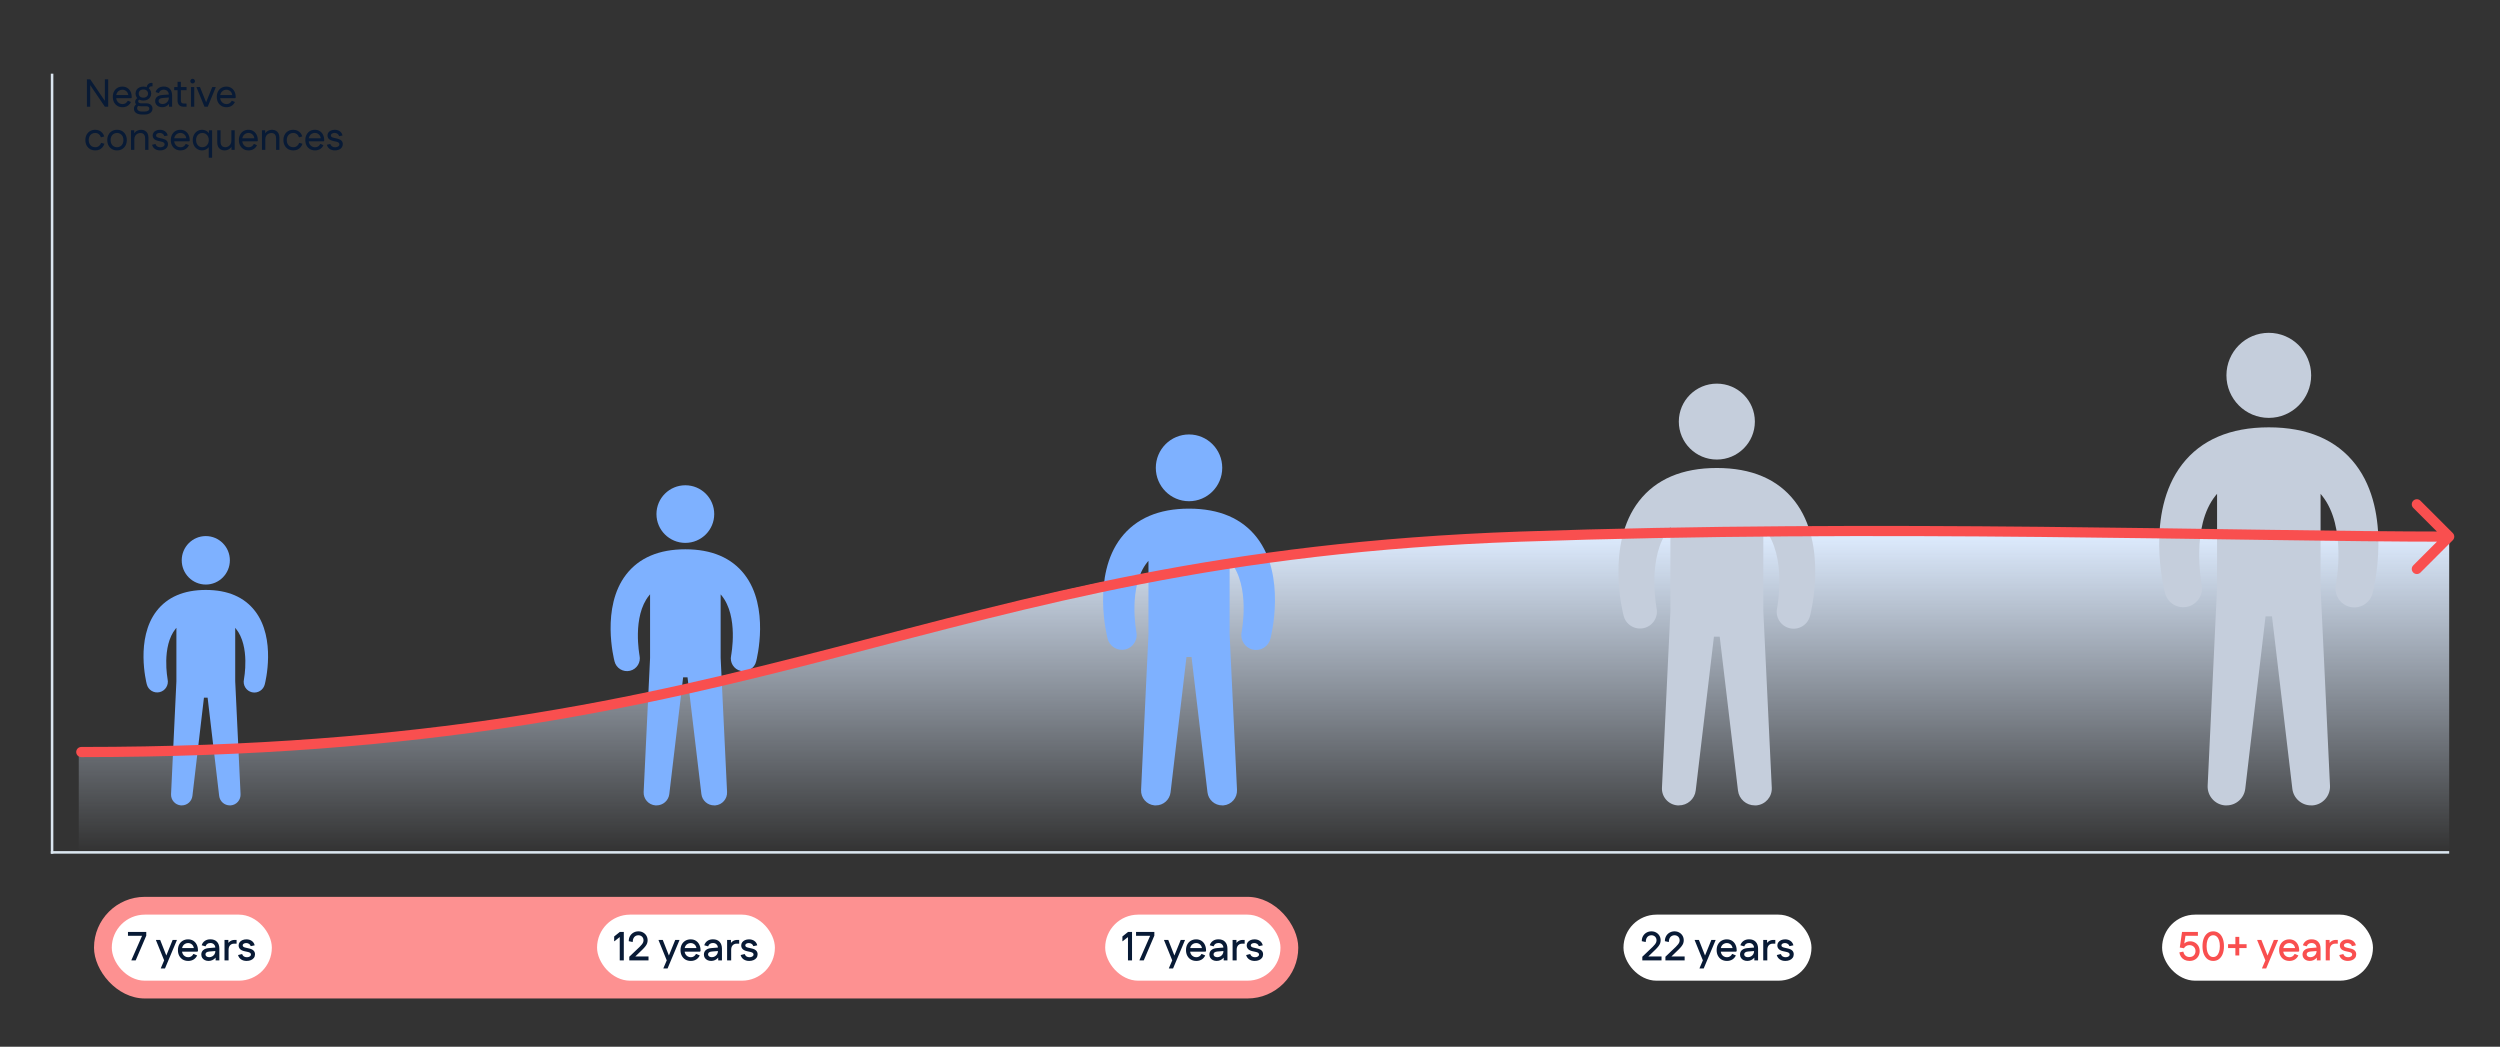 <svg width="984" height="412" viewBox="0 0 984 412" fill="none" xmlns="http://www.w3.org/2000/svg">
<rect x="0" y="0" width="984" height="412" fill="#333333" stroke="none"/>
<rect x="37" y="353" width="474" height="40" rx="20" fill="#FD9191"/>
<path d="M41.273 42L34.202 31.585V31.215H35.511L42.583 41.63V42H41.273ZM34.202 42V31.215H35.511V42H34.202ZM41.273 42V31.215H42.583V42H41.273ZM48.224 42.2C47.475 42.2 46.812 42.031 46.237 41.692C45.662 41.343 45.21 40.865 44.881 40.259C44.563 39.653 44.404 38.944 44.404 38.133C44.404 37.332 44.563 36.628 44.881 36.022C45.2 35.406 45.641 34.928 46.206 34.589C46.781 34.25 47.439 34.081 48.178 34.081C48.907 34.081 49.544 34.256 50.089 34.605C50.643 34.944 51.075 35.426 51.383 36.053C51.691 36.68 51.845 37.409 51.845 38.241V38.426L51.614 38.641H45.128V37.424H51.136L50.52 37.671C50.489 37.178 50.366 36.757 50.15 36.407C49.935 36.058 49.657 35.791 49.318 35.606C48.979 35.411 48.599 35.313 48.178 35.313C47.726 35.313 47.31 35.426 46.93 35.652C46.55 35.868 46.252 36.176 46.037 36.577C45.821 36.977 45.713 37.44 45.713 37.963V38.272C45.713 38.785 45.821 39.247 46.037 39.658C46.252 40.059 46.55 40.377 46.93 40.613C47.31 40.85 47.742 40.968 48.224 40.968C48.697 40.968 49.108 40.855 49.457 40.629C49.806 40.393 50.078 40.074 50.274 39.674H50.458L51.537 40.151C51.249 40.788 50.813 41.291 50.227 41.661C49.652 42.02 48.984 42.2 48.224 42.2ZM55.924 45.081C54.918 45.081 54.132 44.876 53.567 44.465C53.002 44.054 52.72 43.5 52.72 42.801C52.72 42.359 52.828 41.969 53.043 41.63C53.269 41.281 53.598 41.014 54.029 40.829L54.692 41.492C54.466 41.594 54.291 41.743 54.168 41.938C54.045 42.133 53.983 42.344 53.983 42.57C53.983 42.96 54.137 43.279 54.445 43.525C54.764 43.782 55.211 43.91 55.786 43.91H56.864C57.46 43.91 57.927 43.808 58.266 43.602C58.605 43.407 58.775 43.114 58.775 42.724C58.775 42.447 58.662 42.226 58.436 42.062C58.22 41.897 57.897 41.815 57.465 41.815H55.385C54.974 41.815 54.599 41.743 54.261 41.599C53.932 41.445 53.67 41.24 53.475 40.983C53.28 40.716 53.182 40.408 53.182 40.059C53.182 39.72 53.285 39.407 53.49 39.119C53.696 38.831 54.014 38.605 54.445 38.441L55.169 39.088C54.892 39.139 54.692 39.242 54.569 39.396C54.456 39.54 54.399 39.709 54.399 39.905C54.399 40.141 54.497 40.326 54.692 40.459C54.887 40.593 55.154 40.66 55.493 40.66H57.511C58.282 40.66 58.893 40.85 59.345 41.23C59.797 41.61 60.023 42.108 60.023 42.724C60.023 43.453 59.735 44.029 59.16 44.45C58.585 44.871 57.814 45.081 56.849 45.081H55.924ZM56.433 39.581C55.827 39.581 55.288 39.463 54.815 39.227C54.353 38.991 53.993 38.667 53.737 38.256C53.48 37.835 53.352 37.357 53.352 36.823C53.352 36.279 53.48 35.801 53.737 35.391C53.993 34.98 54.353 34.661 54.815 34.435C55.288 34.199 55.827 34.081 56.433 34.081C57.049 34.081 57.583 34.199 58.035 34.435C58.497 34.661 58.857 34.98 59.114 35.391C59.381 35.801 59.514 36.279 59.514 36.823C59.514 37.357 59.381 37.835 59.114 38.256C58.857 38.667 58.497 38.991 58.035 39.227C57.583 39.463 57.049 39.581 56.433 39.581ZM56.433 38.441C56.977 38.441 57.419 38.292 57.758 37.994C58.097 37.696 58.266 37.306 58.266 36.823C58.266 36.351 58.097 35.966 57.758 35.668C57.419 35.37 56.977 35.221 56.433 35.221C55.878 35.221 55.431 35.37 55.093 35.668C54.764 35.966 54.599 36.351 54.599 36.823C54.599 37.306 54.764 37.696 55.093 37.994C55.431 38.292 55.878 38.441 56.433 38.441ZM58.544 35.252L57.681 34.713C57.681 34.312 57.763 33.953 57.927 33.634C58.102 33.316 58.328 33.069 58.605 32.895C58.883 32.71 59.196 32.617 59.545 32.617C59.627 32.617 59.715 32.623 59.807 32.633C59.91 32.633 59.987 32.643 60.038 32.663V33.85L59.961 34.019C59.858 33.989 59.735 33.973 59.591 33.973C59.242 33.973 58.98 34.091 58.806 34.328C58.631 34.564 58.544 34.872 58.544 35.252ZM63.82 42.2C63.286 42.2 62.808 42.098 62.387 41.892C61.976 41.687 61.653 41.404 61.416 41.045C61.18 40.675 61.062 40.254 61.062 39.781C61.062 39.103 61.303 38.554 61.786 38.133C62.279 37.712 62.957 37.465 63.82 37.393L66.793 37.178V38.349L64.082 38.564C63.517 38.605 63.096 38.729 62.818 38.934C62.551 39.129 62.418 39.407 62.418 39.766C62.418 40.105 62.562 40.387 62.849 40.613C63.137 40.839 63.507 40.952 63.958 40.952C64.421 40.952 64.842 40.844 65.222 40.629C65.602 40.413 65.9 40.126 66.115 39.766C66.341 39.407 66.454 39.006 66.454 38.564V37.316C66.454 36.731 66.269 36.248 65.9 35.868C65.54 35.488 65.057 35.298 64.451 35.298C63.979 35.298 63.573 35.416 63.234 35.652C62.895 35.878 62.664 36.197 62.541 36.608H62.371L61.231 36.238C61.457 35.55 61.853 35.016 62.418 34.636C62.983 34.256 63.666 34.066 64.467 34.066C65.514 34.066 66.321 34.379 66.886 35.005C67.461 35.632 67.749 36.515 67.749 37.655V42H66.516V39.751L66.978 39.997C66.855 40.418 66.634 40.798 66.316 41.137C66.007 41.466 65.638 41.728 65.206 41.923C64.785 42.108 64.323 42.2 63.82 42.2ZM72.151 42C71.484 42 70.939 41.789 70.518 41.368C70.097 40.937 69.886 40.357 69.886 39.627V32.201H71.196V39.52C71.196 39.961 71.294 40.28 71.489 40.475C71.684 40.66 71.997 40.752 72.428 40.752H73.353L73.43 40.922V42H72.151ZM68.561 35.514V34.281H73.43V35.514H68.561ZM75.152 42V34.281H76.462V42H75.152ZM75.815 32.848C75.558 32.848 75.342 32.761 75.168 32.587C74.993 32.412 74.906 32.196 74.906 31.939C74.906 31.683 74.993 31.467 75.168 31.292C75.342 31.108 75.558 31.015 75.815 31.015C76.072 31.015 76.287 31.108 76.462 31.292C76.647 31.467 76.739 31.683 76.739 31.939C76.739 32.196 76.647 32.412 76.462 32.587C76.287 32.761 76.072 32.848 75.815 32.848ZM80.824 42L80.855 40.922L83.536 34.281H84.892V34.404L81.764 42H80.824ZM80.485 42L77.358 34.404V34.281H78.713L81.394 40.922L81.441 42H80.485ZM89.148 42.2C88.399 42.2 87.736 42.031 87.161 41.692C86.586 41.343 86.134 40.865 85.805 40.259C85.487 39.653 85.328 38.944 85.328 38.133C85.328 37.332 85.487 36.628 85.805 36.022C86.124 35.406 86.565 34.928 87.13 34.589C87.705 34.25 88.363 34.081 89.102 34.081C89.832 34.081 90.468 34.256 91.013 34.605C91.567 34.944 91.999 35.426 92.307 36.053C92.615 36.68 92.769 37.409 92.769 38.241V38.426L92.538 38.641H86.052V37.424H92.06L91.444 37.671C91.413 37.178 91.29 36.757 91.074 36.407C90.859 36.058 90.581 35.791 90.242 35.606C89.903 35.411 89.523 35.313 89.102 35.313C88.65 35.313 88.234 35.426 87.854 35.652C87.474 35.868 87.177 36.176 86.961 36.577C86.745 36.977 86.637 37.44 86.637 37.963V38.272C86.637 38.785 86.745 39.247 86.961 39.658C87.177 40.059 87.474 40.377 87.854 40.613C88.234 40.85 88.666 40.968 89.148 40.968C89.621 40.968 90.032 40.855 90.381 40.629C90.73 40.393 91.002 40.074 91.198 39.674H91.382L92.461 40.151C92.173 40.788 91.737 41.291 91.151 41.661C90.576 42.02 89.909 42.2 89.148 42.2ZM37.499 59.2C36.728 59.2 36.05 59.031 35.465 58.692C34.88 58.343 34.423 57.865 34.094 57.259C33.765 56.653 33.601 55.944 33.601 55.133C33.601 54.332 33.765 53.628 34.094 53.022C34.423 52.406 34.88 51.928 35.465 51.589C36.05 51.25 36.728 51.081 37.499 51.081C38.084 51.081 38.608 51.189 39.07 51.404C39.543 51.61 39.943 51.908 40.272 52.298C40.611 52.678 40.863 53.145 41.027 53.7L39.887 54.024H39.717C39.543 53.5 39.255 53.089 38.855 52.791C38.464 52.483 38.012 52.329 37.499 52.329C36.975 52.329 36.518 52.447 36.128 52.683C35.748 52.919 35.45 53.248 35.234 53.669C35.018 54.09 34.91 54.578 34.91 55.133C34.91 55.688 35.018 56.181 35.234 56.612C35.45 57.033 35.748 57.362 36.128 57.598C36.518 57.834 36.975 57.952 37.499 57.952C37.858 57.952 38.187 57.886 38.485 57.752C38.783 57.618 39.039 57.423 39.255 57.167C39.481 56.91 39.656 56.607 39.779 56.258H39.948L41.104 56.581C40.919 57.136 40.652 57.613 40.303 58.014C39.954 58.404 39.543 58.702 39.07 58.908C38.608 59.103 38.084 59.2 37.499 59.2ZM46.058 59.2C45.309 59.2 44.646 59.031 44.071 58.692C43.496 58.343 43.044 57.865 42.715 57.259C42.386 56.643 42.222 55.934 42.222 55.133C42.222 54.332 42.386 53.628 42.715 53.022C43.044 52.406 43.496 51.928 44.071 51.589C44.646 51.25 45.309 51.081 46.058 51.081C46.818 51.081 47.486 51.25 48.061 51.589C48.636 51.928 49.088 52.406 49.417 53.022C49.746 53.628 49.91 54.332 49.91 55.133C49.91 55.934 49.746 56.643 49.417 57.259C49.088 57.865 48.636 58.343 48.061 58.692C47.486 59.031 46.818 59.2 46.058 59.2ZM46.058 57.952C46.562 57.952 46.998 57.839 47.368 57.613C47.748 57.377 48.046 57.048 48.261 56.627C48.477 56.196 48.585 55.698 48.585 55.133C48.585 54.558 48.477 54.065 48.261 53.654C48.046 53.233 47.748 52.909 47.368 52.683C46.998 52.447 46.562 52.329 46.058 52.329C45.565 52.329 45.129 52.447 44.749 52.683C44.369 52.909 44.071 53.233 43.855 53.654C43.639 54.065 43.532 54.558 43.532 55.133C43.532 55.698 43.639 56.196 43.855 56.627C44.071 57.048 44.369 57.377 44.749 57.613C45.129 57.839 45.565 57.952 46.058 57.952ZM51.561 59V51.281H52.824V53.454L52.454 53.222C52.598 52.781 52.824 52.401 53.132 52.082C53.44 51.764 53.8 51.517 54.211 51.343C54.632 51.168 55.079 51.081 55.551 51.081C56.106 51.081 56.599 51.199 57.03 51.435C57.472 51.672 57.816 52.021 58.062 52.483C58.309 52.945 58.432 53.526 58.432 54.224V59H57.123V54.547C57.123 53.993 57.04 53.556 56.876 53.238C56.712 52.909 56.486 52.678 56.198 52.545C55.921 52.411 55.602 52.344 55.243 52.344C54.853 52.344 54.473 52.442 54.103 52.637C53.743 52.822 53.446 53.104 53.209 53.484C52.983 53.864 52.87 54.337 52.87 54.902V59H51.561ZM63.01 59.2C62.199 59.2 61.516 59.005 60.961 58.615C60.407 58.224 60.037 57.68 59.852 56.982L61.054 56.689L61.223 56.72C61.336 57.11 61.562 57.418 61.901 57.644C62.25 57.86 62.656 57.968 63.118 57.968C63.58 57.968 63.971 57.865 64.289 57.66C64.618 57.444 64.782 57.167 64.782 56.828C64.782 56.55 64.684 56.33 64.489 56.165C64.304 55.991 64.022 55.862 63.642 55.78L62.209 55.456C61.49 55.292 60.956 55.025 60.607 54.655C60.268 54.285 60.098 53.844 60.098 53.33C60.098 52.889 60.217 52.498 60.453 52.159C60.699 51.821 61.038 51.559 61.469 51.374C61.901 51.178 62.389 51.081 62.933 51.081C63.724 51.081 64.392 51.276 64.936 51.666C65.48 52.057 65.84 52.611 66.014 53.33L64.813 53.577L64.643 53.546C64.551 53.156 64.335 52.853 63.996 52.637C63.668 52.421 63.303 52.313 62.902 52.313C62.481 52.313 62.127 52.406 61.839 52.591C61.562 52.765 61.423 52.996 61.423 53.284C61.423 53.52 61.511 53.721 61.685 53.885C61.87 54.039 62.158 54.157 62.548 54.239L63.996 54.578C64.715 54.743 65.249 55.005 65.599 55.364C65.948 55.724 66.122 56.186 66.122 56.751C66.122 57.254 65.984 57.69 65.706 58.06C65.439 58.42 65.07 58.702 64.597 58.908C64.135 59.103 63.606 59.2 63.01 59.2ZM71.049 59.2C70.299 59.2 69.636 59.031 69.061 58.692C68.486 58.343 68.034 57.865 67.705 57.259C67.387 56.653 67.228 55.944 67.228 55.133C67.228 54.332 67.387 53.628 67.705 53.022C68.024 52.406 68.466 51.928 69.03 51.589C69.606 51.25 70.263 51.081 71.002 51.081C71.732 51.081 72.368 51.256 72.913 51.605C73.468 51.944 73.899 52.426 74.207 53.053C74.515 53.68 74.669 54.409 74.669 55.241V55.426L74.438 55.641H67.952V54.424H73.96L73.344 54.671C73.313 54.178 73.19 53.757 72.975 53.407C72.759 53.058 72.481 52.791 72.142 52.606C71.804 52.411 71.424 52.313 71.002 52.313C70.55 52.313 70.135 52.426 69.754 52.652C69.374 52.868 69.077 53.176 68.861 53.577C68.645 53.977 68.537 54.44 68.537 54.963V55.272C68.537 55.785 68.645 56.247 68.861 56.658C69.077 57.059 69.374 57.377 69.754 57.613C70.135 57.85 70.566 57.968 71.049 57.968C71.521 57.968 71.932 57.855 72.281 57.629C72.63 57.393 72.903 57.074 73.098 56.674H73.283L74.361 57.151C74.073 57.788 73.637 58.291 73.052 58.661C72.476 59.02 71.809 59.2 71.049 59.2ZM79.531 59.2C78.843 59.2 78.221 59.026 77.666 58.676C77.112 58.327 76.67 57.85 76.342 57.244C76.023 56.627 75.864 55.924 75.864 55.133C75.864 54.352 76.023 53.659 76.342 53.053C76.67 52.437 77.112 51.954 77.666 51.605C78.221 51.256 78.843 51.081 79.531 51.081C80.065 51.081 80.553 51.189 80.994 51.404C81.446 51.62 81.826 51.918 82.135 52.298C82.453 52.668 82.684 53.099 82.828 53.592V56.674C82.684 57.156 82.453 57.588 82.135 57.968C81.826 58.348 81.446 58.651 80.994 58.877C80.553 59.092 80.065 59.2 79.531 59.2ZM83.49 62.081H82.165V56.242L82.458 55.133L82.227 54.039V51.281H83.49V62.081ZM79.623 57.952C80.126 57.952 80.568 57.834 80.948 57.598C81.328 57.352 81.626 57.018 81.842 56.597C82.068 56.175 82.181 55.688 82.181 55.133C82.181 54.578 82.068 54.09 81.842 53.669C81.626 53.248 81.328 52.919 80.948 52.683C80.568 52.447 80.126 52.329 79.623 52.329C79.161 52.329 78.74 52.447 78.36 52.683C77.99 52.919 77.697 53.248 77.482 53.669C77.276 54.09 77.174 54.578 77.174 55.133C77.174 55.688 77.276 56.175 77.482 56.597C77.697 57.018 77.99 57.352 78.36 57.598C78.74 57.834 79.161 57.952 79.623 57.952ZM92.373 51.281V59H91.11V56.828L91.48 57.059C91.336 57.49 91.11 57.87 90.802 58.199C90.504 58.517 90.144 58.764 89.723 58.938C89.312 59.113 88.866 59.2 88.383 59.2C87.828 59.2 87.335 59.082 86.904 58.846C86.472 58.61 86.128 58.261 85.872 57.798C85.625 57.326 85.502 56.745 85.502 56.057V51.281H86.811V55.718C86.811 56.273 86.894 56.715 87.058 57.043C87.233 57.362 87.459 57.593 87.736 57.737C88.023 57.87 88.347 57.937 88.706 57.937C89.107 57.937 89.482 57.839 89.831 57.644C90.191 57.449 90.483 57.161 90.709 56.781C90.945 56.401 91.064 55.934 91.064 55.379V51.281H92.373ZM97.845 59.2C97.095 59.2 96.433 59.031 95.857 58.692C95.282 58.343 94.83 57.865 94.502 57.259C94.183 56.653 94.024 55.944 94.024 55.133C94.024 54.332 94.183 53.628 94.502 53.022C94.82 52.406 95.262 51.928 95.827 51.589C96.402 51.25 97.059 51.081 97.799 51.081C98.528 51.081 99.165 51.256 99.709 51.605C100.264 51.944 100.695 52.426 101.003 53.053C101.311 53.68 101.465 54.409 101.465 55.241V55.426L101.234 55.641H94.748V54.424H100.757L100.14 54.671C100.11 54.178 99.986 53.757 99.771 53.407C99.555 53.058 99.278 52.791 98.939 52.606C98.6 52.411 98.22 52.313 97.799 52.313C97.347 52.313 96.931 52.426 96.551 52.652C96.171 52.868 95.873 53.176 95.657 53.577C95.441 53.977 95.334 54.44 95.334 54.963V55.272C95.334 55.785 95.441 56.247 95.657 56.658C95.873 57.059 96.171 57.377 96.551 57.613C96.931 57.85 97.362 57.968 97.845 57.968C98.317 57.968 98.728 57.855 99.077 57.629C99.427 57.393 99.699 57.074 99.894 56.674H100.079L101.157 57.151C100.87 57.788 100.433 58.291 99.848 58.661C99.273 59.02 98.605 59.2 97.845 59.2ZM103.107 59V51.281H104.37V53.454L104.001 53.222C104.144 52.781 104.37 52.401 104.678 52.082C104.987 51.764 105.346 51.517 105.757 51.343C106.178 51.168 106.625 51.081 107.097 51.081C107.652 51.081 108.145 51.199 108.576 51.435C109.018 51.672 109.362 52.021 109.609 52.483C109.855 52.945 109.978 53.526 109.978 54.224V59H108.669V54.547C108.669 53.993 108.587 53.556 108.422 53.238C108.258 52.909 108.032 52.678 107.744 52.545C107.467 52.411 107.149 52.344 106.789 52.344C106.399 52.344 106.019 52.442 105.649 52.637C105.29 52.822 104.992 53.104 104.755 53.484C104.53 53.864 104.417 54.337 104.417 54.902V59H103.107ZM115.45 59.2C114.68 59.2 114.002 59.031 113.416 58.692C112.831 58.343 112.374 57.865 112.045 57.259C111.716 56.653 111.552 55.944 111.552 55.133C111.552 54.332 111.716 53.628 112.045 53.022C112.374 52.406 112.831 51.928 113.416 51.589C114.002 51.25 114.68 51.081 115.45 51.081C116.035 51.081 116.559 51.189 117.022 51.404C117.494 51.61 117.895 51.908 118.223 52.298C118.562 52.678 118.814 53.145 118.978 53.7L117.838 54.024H117.669C117.494 53.5 117.206 53.089 116.806 52.791C116.416 52.483 115.964 52.329 115.45 52.329C114.926 52.329 114.469 52.447 114.079 52.683C113.699 52.919 113.401 53.248 113.185 53.669C112.97 54.09 112.862 54.578 112.862 55.133C112.862 55.688 112.97 56.181 113.185 56.612C113.401 57.033 113.699 57.362 114.079 57.598C114.469 57.834 114.926 57.952 115.45 57.952C115.81 57.952 116.138 57.886 116.436 57.752C116.734 57.618 116.991 57.423 117.206 57.167C117.432 56.91 117.607 56.607 117.73 56.258H117.9L119.055 56.581C118.87 57.136 118.603 57.613 118.254 58.014C117.905 58.404 117.494 58.702 117.022 58.908C116.559 59.103 116.035 59.2 115.45 59.2ZM123.994 59.2C123.244 59.2 122.582 59.031 122.007 58.692C121.431 58.343 120.98 57.865 120.651 57.259C120.332 56.653 120.173 55.944 120.173 55.133C120.173 54.332 120.332 53.628 120.651 53.022C120.969 52.406 121.411 51.928 121.976 51.589C122.551 51.25 123.208 51.081 123.948 51.081C124.677 51.081 125.314 51.256 125.858 51.605C126.413 51.944 126.844 52.426 127.153 53.053C127.461 53.68 127.615 54.409 127.615 55.241V55.426L127.384 55.641H120.897V54.424H126.906L126.29 54.671C126.259 54.178 126.136 53.757 125.92 53.407C125.704 53.058 125.427 52.791 125.088 52.606C124.749 52.411 124.369 52.313 123.948 52.313C123.496 52.313 123.08 52.426 122.7 52.652C122.32 52.868 122.022 53.176 121.806 53.577C121.591 53.977 121.483 54.44 121.483 54.963V55.272C121.483 55.785 121.591 56.247 121.806 56.658C122.022 57.059 122.32 57.377 122.7 57.613C123.08 57.85 123.511 57.968 123.994 57.968C124.467 57.968 124.877 57.855 125.227 57.629C125.576 57.393 125.848 57.074 126.043 56.674H126.228L127.307 57.151C127.019 57.788 126.582 58.291 125.997 58.661C125.422 59.02 124.754 59.2 123.994 59.2ZM131.814 59.2C131.002 59.2 130.319 59.005 129.765 58.615C129.21 58.224 128.84 57.68 128.655 56.982L129.857 56.689L130.027 56.72C130.14 57.11 130.366 57.418 130.704 57.644C131.054 57.86 131.459 57.968 131.922 57.968C132.384 57.968 132.774 57.865 133.093 57.66C133.421 57.444 133.586 57.167 133.586 56.828C133.586 56.55 133.488 56.33 133.293 56.165C133.108 55.991 132.825 55.862 132.445 55.78L131.013 55.456C130.294 55.292 129.76 55.025 129.41 54.655C129.071 54.285 128.902 53.844 128.902 53.33C128.902 52.889 129.02 52.498 129.256 52.159C129.503 51.821 129.842 51.559 130.273 51.374C130.704 51.178 131.192 51.081 131.737 51.081C132.528 51.081 133.195 51.276 133.74 51.666C134.284 52.057 134.643 52.611 134.818 53.33L133.616 53.577L133.447 53.546C133.354 53.156 133.139 52.853 132.8 52.637C132.471 52.421 132.106 52.313 131.706 52.313C131.285 52.313 130.93 52.406 130.643 52.591C130.366 52.765 130.227 52.996 130.227 53.284C130.227 53.52 130.314 53.721 130.489 53.885C130.674 54.039 130.961 54.157 131.352 54.239L132.8 54.578C133.519 54.743 134.053 55.005 134.402 55.364C134.751 55.724 134.926 56.186 134.926 56.751C134.926 57.254 134.787 57.69 134.51 58.06C134.243 58.42 133.873 58.702 133.401 58.908C132.938 59.103 132.409 59.2 131.814 59.2Z" fill="#081A35"/>
<rect x="44" y="360" width="63" height="26" rx="13" fill="white"/>
<path d="M51.728 378V377.872L56.352 367.344L56.912 368.336H50.368V366.8H57.568V368.272L53.408 378H51.728ZM63.298 381.2V381.072L64.61 378L65.186 376.768L67.954 369.952H69.602V370.08L64.93 381.2H63.298ZM64.61 378L61.394 370.08V369.952H63.042L65.826 377.024V378H64.61ZM74.094 378.224C73.294 378.224 72.585 378.048 71.966 377.696C71.358 377.333 70.883 376.832 70.542 376.192C70.201 375.552 70.03 374.811 70.03 373.968C70.03 373.125 70.195 372.389 70.526 371.76C70.867 371.12 71.337 370.624 71.934 370.272C72.542 369.909 73.24 369.728 74.03 369.728C74.808 369.728 75.486 369.909 76.062 370.272C76.648 370.635 77.102 371.147 77.422 371.808C77.752 372.459 77.918 373.221 77.918 374.096V374.336L77.678 374.576H70.846V373.168H77.15L76.334 373.488C76.312 373.008 76.195 372.597 75.982 372.256C75.779 371.915 75.507 371.653 75.166 371.472C74.835 371.28 74.462 371.184 74.046 371.184C73.598 371.184 73.187 371.291 72.814 371.504C72.441 371.717 72.147 372.016 71.934 372.4C71.731 372.773 71.63 373.211 71.63 373.712V374.192C71.63 374.683 71.737 375.125 71.95 375.52C72.163 375.904 72.457 376.208 72.83 376.432C73.203 376.656 73.624 376.768 74.094 376.768C74.542 376.768 74.936 376.656 75.278 376.432C75.63 376.197 75.907 375.888 76.11 375.504H76.302L77.598 376.064C77.288 376.736 76.83 377.264 76.222 377.648C75.614 378.032 74.904 378.224 74.094 378.224ZM82.083 378.224C81.539 378.224 81.049 378.117 80.611 377.904C80.185 377.691 79.849 377.397 79.603 377.024C79.358 376.64 79.235 376.203 79.235 375.712C79.235 374.976 79.491 374.389 80.003 373.952C80.515 373.504 81.241 373.243 82.179 373.168L85.283 372.912V374.288L82.451 374.512C81.907 374.555 81.507 374.672 81.251 374.864C80.995 375.056 80.867 375.317 80.867 375.648C80.867 375.968 81.006 376.235 81.283 376.448C81.561 376.651 81.913 376.752 82.339 376.752C82.787 376.752 83.193 376.645 83.555 376.432C83.929 376.219 84.222 375.936 84.435 375.584C84.649 375.221 84.755 374.832 84.755 374.416V373.104C84.755 372.539 84.574 372.075 84.211 371.712C83.859 371.349 83.39 371.168 82.803 371.168C82.313 371.168 81.902 371.285 81.571 371.52C81.251 371.755 81.038 372.064 80.931 372.448H80.755L79.379 372.064C79.593 371.349 79.998 370.779 80.595 370.352C81.193 369.925 81.929 369.712 82.803 369.712C83.923 369.712 84.793 370.043 85.411 370.704C86.03 371.355 86.339 372.272 86.339 373.456V378H84.867V375.664L85.443 375.84C85.315 376.277 85.086 376.677 84.755 377.04C84.435 377.403 84.046 377.691 83.587 377.904C83.129 378.117 82.627 378.224 82.083 378.224ZM88.368 378V369.952H89.888V372.112L89.457 371.968C89.67 371.349 90.032 370.859 90.544 370.496C91.067 370.133 91.665 369.952 92.337 369.952H93.121V371.424H92.081C91.654 371.424 91.281 371.525 90.96 371.728C90.651 371.92 90.406 372.192 90.225 372.544C90.054 372.896 89.969 373.312 89.969 373.792V378H88.368ZM97.074 378.224C96.21 378.224 95.479 378.021 94.882 377.616C94.285 377.2 93.89 376.629 93.698 375.904L95.154 375.536L95.346 375.584C95.453 375.957 95.671 376.251 96.002 376.464C96.343 376.667 96.738 376.768 97.186 376.768C97.623 376.768 97.997 376.672 98.306 376.48C98.615 376.288 98.77 376.032 98.77 375.712C98.77 375.445 98.679 375.237 98.498 375.088C98.317 374.928 98.045 374.805 97.682 374.72L96.178 374.384C95.421 374.213 94.855 373.936 94.482 373.552C94.109 373.157 93.922 372.683 93.922 372.128C93.922 371.648 94.055 371.232 94.322 370.88C94.589 370.517 94.951 370.235 95.41 370.032C95.879 369.829 96.407 369.728 96.994 369.728C97.826 369.728 98.53 369.936 99.106 370.352C99.682 370.757 100.061 371.333 100.242 372.08L98.834 372.384L98.658 372.352C98.562 371.989 98.349 371.707 98.018 371.504C97.698 371.291 97.335 371.184 96.93 371.184C96.535 371.184 96.199 371.269 95.922 371.44C95.655 371.6 95.522 371.813 95.522 372.08C95.522 372.293 95.607 372.48 95.778 372.64C95.949 372.789 96.21 372.901 96.562 372.976L98.082 373.328C98.85 373.499 99.421 373.771 99.794 374.144C100.178 374.517 100.37 375.008 100.37 375.616C100.37 376.149 100.226 376.613 99.938 377.008C99.661 377.392 99.271 377.691 98.77 377.904C98.279 378.117 97.714 378.224 97.074 378.224Z" fill="#081A35"/>
<rect x="235" y="360" width="70" height="26" rx="13" fill="white"/>
<path d="M243.929 378V367.424L244.729 368.176L241.865 370.464H241.737V368.592L243.977 366.8H245.529V378H243.929ZM247.686 378V376.576L251.766 372.688C252.15 372.315 252.449 371.984 252.662 371.696C252.886 371.408 253.046 371.136 253.142 370.88C253.238 370.613 253.286 370.341 253.286 370.064C253.286 369.723 253.206 369.403 253.046 369.104C252.886 368.805 252.652 368.565 252.342 368.384C252.044 368.203 251.681 368.112 251.254 368.112C250.838 368.112 250.46 368.213 250.118 368.416C249.788 368.608 249.526 368.901 249.334 369.296C249.142 369.68 249.046 370.155 249.046 370.72L248.87 370.752L247.478 370.448C247.478 369.659 247.649 368.976 247.99 368.4C248.332 367.824 248.79 367.376 249.366 367.056C249.942 366.736 250.577 366.576 251.27 366.576C251.985 366.576 252.614 366.736 253.158 367.056C253.702 367.365 254.129 367.787 254.438 368.32C254.748 368.843 254.902 369.44 254.902 370.112C254.902 370.539 254.833 370.939 254.694 371.312C254.566 371.675 254.348 372.053 254.038 372.448C253.74 372.843 253.334 373.291 252.822 373.792L249.27 377.216L248.95 376.464H255.254V378H247.686ZM261.118 381.2V381.072L262.43 378L263.006 376.768L265.774 369.952H267.422V370.08L262.75 381.2H261.118ZM262.43 378L259.214 370.08V369.952H260.862L263.646 377.024V378H262.43ZM271.914 378.224C271.114 378.224 270.405 378.048 269.786 377.696C269.178 377.333 268.704 376.832 268.362 376.192C268.021 375.552 267.85 374.811 267.85 373.968C267.85 373.125 268.016 372.389 268.346 371.76C268.688 371.12 269.157 370.624 269.754 370.272C270.362 369.909 271.061 369.728 271.85 369.728C272.629 369.728 273.306 369.909 273.882 370.272C274.469 370.635 274.922 371.147 275.242 371.808C275.573 372.459 275.738 373.221 275.738 374.096V374.336L275.498 374.576H268.666V373.168H274.97L274.154 373.488C274.133 373.008 274.016 372.597 273.802 372.256C273.6 371.915 273.328 371.653 272.986 371.472C272.656 371.28 272.282 371.184 271.866 371.184C271.418 371.184 271.008 371.291 270.634 371.504C270.261 371.717 269.968 372.016 269.754 372.4C269.552 372.773 269.45 373.211 269.45 373.712V374.192C269.45 374.683 269.557 375.125 269.77 375.52C269.984 375.904 270.277 376.208 270.65 376.432C271.024 376.656 271.445 376.768 271.914 376.768C272.362 376.768 272.757 376.656 273.098 376.432C273.45 376.197 273.728 375.888 273.93 375.504H274.122L275.418 376.064C275.109 376.736 274.65 377.264 274.042 377.648C273.434 378.032 272.725 378.224 271.914 378.224ZM279.904 378.224C279.36 378.224 278.869 378.117 278.432 377.904C278.005 377.691 277.669 377.397 277.424 377.024C277.178 376.64 277.056 376.203 277.056 375.712C277.056 374.976 277.312 374.389 277.824 373.952C278.336 373.504 279.061 373.243 280 373.168L283.104 372.912V374.288L280.272 374.512C279.728 374.555 279.328 374.672 279.072 374.864C278.816 375.056 278.688 375.317 278.688 375.648C278.688 375.968 278.826 376.235 279.104 376.448C279.381 376.651 279.733 376.752 280.16 376.752C280.608 376.752 281.013 376.645 281.376 376.432C281.749 376.219 282.042 375.936 282.256 375.584C282.469 375.221 282.576 374.832 282.576 374.416V373.104C282.576 372.539 282.394 372.075 282.032 371.712C281.68 371.349 281.21 371.168 280.624 371.168C280.133 371.168 279.722 371.285 279.392 371.52C279.072 371.755 278.858 372.064 278.752 372.448H278.576L277.2 372.064C277.413 371.349 277.818 370.779 278.416 370.352C279.013 369.925 279.749 369.712 280.624 369.712C281.744 369.712 282.613 370.043 283.232 370.704C283.85 371.355 284.16 372.272 284.16 373.456V378H282.688V375.664L283.264 375.84C283.136 376.277 282.906 376.677 282.576 377.04C282.256 377.403 281.866 377.691 281.408 377.904C280.949 378.117 280.448 378.224 279.904 378.224ZM286.189 378V369.952H287.709V372.112L287.277 371.968C287.49 371.349 287.853 370.859 288.365 370.496C288.887 370.133 289.485 369.952 290.157 369.952H290.941V371.424H289.901C289.474 371.424 289.101 371.525 288.781 371.728C288.471 371.92 288.226 372.192 288.045 372.544C287.874 372.896 287.789 373.312 287.789 373.792V378H286.189ZM294.894 378.224C294.03 378.224 293.3 378.021 292.702 377.616C292.105 377.2 291.71 376.629 291.518 375.904L292.974 375.536L293.166 375.584C293.273 375.957 293.492 376.251 293.822 376.464C294.164 376.667 294.558 376.768 295.006 376.768C295.444 376.768 295.817 376.672 296.126 376.48C296.436 376.288 296.59 376.032 296.59 375.712C296.59 375.445 296.5 375.237 296.318 375.088C296.137 374.928 295.865 374.805 295.502 374.72L293.998 374.384C293.241 374.213 292.676 373.936 292.302 373.552C291.929 373.157 291.742 372.683 291.742 372.128C291.742 371.648 291.876 371.232 292.142 370.88C292.409 370.517 292.772 370.235 293.23 370.032C293.7 369.829 294.228 369.728 294.814 369.728C295.646 369.728 296.35 369.936 296.926 370.352C297.502 370.757 297.881 371.333 298.062 372.08L296.654 372.384L296.478 372.352C296.382 371.989 296.169 371.707 295.838 371.504C295.518 371.291 295.156 371.184 294.75 371.184C294.356 371.184 294.02 371.269 293.742 371.44C293.476 371.6 293.342 371.813 293.342 372.08C293.342 372.293 293.428 372.48 293.598 372.64C293.769 372.789 294.03 372.901 294.382 372.976L295.902 373.328C296.67 373.499 297.241 373.771 297.614 374.144C297.998 374.517 298.19 375.008 298.19 375.616C298.19 376.149 298.046 376.613 297.758 377.008C297.481 377.392 297.092 377.691 296.59 377.904C296.1 378.117 295.534 378.224 294.894 378.224Z" fill="#081A35"/>
<rect x="435" y="360" width="69" height="26" rx="13" fill="white"/>
<path d="M443.968 378V367.424L444.768 368.176L441.904 370.464H441.776V368.592L444.016 366.8H445.568V378H443.968ZM448.509 378V377.872L453.133 367.344L453.693 368.336H447.149V366.8H454.349V368.272L450.189 378H448.509ZM460.079 381.2V381.072L461.391 378L461.967 376.768L464.735 369.952H466.383V370.08L461.711 381.2H460.079ZM461.391 378L458.175 370.08V369.952H459.823L462.607 377.024V378H461.391ZM470.875 378.224C470.075 378.224 469.366 378.048 468.747 377.696C468.139 377.333 467.664 376.832 467.323 376.192C466.982 375.552 466.811 374.811 466.811 373.968C466.811 373.125 466.976 372.389 467.307 371.76C467.648 371.12 468.118 370.624 468.715 370.272C469.323 369.909 470.022 369.728 470.811 369.728C471.59 369.728 472.267 369.909 472.843 370.272C473.43 370.635 473.883 371.147 474.203 371.808C474.534 372.459 474.699 373.221 474.699 374.096V374.336L474.459 374.576H467.627V373.168H473.931L473.115 373.488C473.094 373.008 472.976 372.597 472.763 372.256C472.56 371.915 472.288 371.653 471.947 371.472C471.616 371.28 471.243 371.184 470.827 371.184C470.379 371.184 469.968 371.291 469.595 371.504C469.222 371.717 468.928 372.016 468.715 372.4C468.512 372.773 468.411 373.211 468.411 373.712V374.192C468.411 374.683 468.518 375.125 468.731 375.52C468.944 375.904 469.238 376.208 469.611 376.432C469.984 376.656 470.406 376.768 470.875 376.768C471.323 376.768 471.718 376.656 472.059 376.432C472.411 376.197 472.688 375.888 472.891 375.504H473.083L474.379 376.064C474.07 376.736 473.611 377.264 473.003 377.648C472.395 378.032 471.686 378.224 470.875 378.224ZM478.865 378.224C478.321 378.224 477.83 378.117 477.393 377.904C476.966 377.691 476.63 377.397 476.385 377.024C476.139 376.64 476.017 376.203 476.017 375.712C476.017 374.976 476.273 374.389 476.785 373.952C477.297 373.504 478.022 373.243 478.961 373.168L482.065 372.912V374.288L479.233 374.512C478.689 374.555 478.289 374.672 478.033 374.864C477.777 375.056 477.649 375.317 477.649 375.648C477.649 375.968 477.787 376.235 478.065 376.448C478.342 376.651 478.694 376.752 479.121 376.752C479.569 376.752 479.974 376.645 480.337 376.432C480.71 376.219 481.003 375.936 481.217 375.584C481.43 375.221 481.537 374.832 481.537 374.416V373.104C481.537 372.539 481.355 372.075 480.993 371.712C480.641 371.349 480.171 371.168 479.585 371.168C479.094 371.168 478.683 371.285 478.353 371.52C478.033 371.755 477.819 372.064 477.713 372.448H477.537L476.161 372.064C476.374 371.349 476.779 370.779 477.377 370.352C477.974 369.925 478.71 369.712 479.585 369.712C480.705 369.712 481.574 370.043 482.193 370.704C482.811 371.355 483.121 372.272 483.121 373.456V378H481.649V375.664L482.225 375.84C482.097 376.277 481.867 376.677 481.537 377.04C481.217 377.403 480.827 377.691 480.369 377.904C479.91 378.117 479.409 378.224 478.865 378.224ZM485.15 378V369.952H486.67V372.112L486.238 371.968C486.451 371.349 486.814 370.859 487.326 370.496C487.848 370.133 488.446 369.952 489.118 369.952H489.902V371.424H488.862C488.435 371.424 488.062 371.525 487.742 371.728C487.432 371.92 487.187 372.192 487.006 372.544C486.835 372.896 486.75 373.312 486.75 373.792V378H485.15ZM493.855 378.224C492.991 378.224 492.261 378.021 491.663 377.616C491.066 377.2 490.671 376.629 490.479 375.904L491.935 375.536L492.127 375.584C492.234 375.957 492.453 376.251 492.783 376.464C493.125 376.667 493.519 376.768 493.967 376.768C494.405 376.768 494.778 376.672 495.087 376.48C495.397 376.288 495.551 376.032 495.551 375.712C495.551 375.445 495.461 375.237 495.279 375.088C495.098 374.928 494.826 374.805 494.463 374.72L492.959 374.384C492.202 374.213 491.637 373.936 491.263 373.552C490.89 373.157 490.703 372.683 490.703 372.128C490.703 371.648 490.837 371.232 491.103 370.88C491.37 370.517 491.733 370.235 492.191 370.032C492.661 369.829 493.189 369.728 493.775 369.728C494.607 369.728 495.311 369.936 495.887 370.352C496.463 370.757 496.842 371.333 497.023 372.08L495.615 372.384L495.439 372.352C495.343 371.989 495.13 371.707 494.799 371.504C494.479 371.291 494.117 371.184 493.711 371.184C493.317 371.184 492.981 371.269 492.703 371.44C492.437 371.6 492.303 371.813 492.303 372.08C492.303 372.293 492.389 372.48 492.559 372.64C492.73 372.789 492.991 372.901 493.343 372.976L494.863 373.328C495.631 373.499 496.202 373.771 496.575 374.144C496.959 374.517 497.151 375.008 497.151 375.616C497.151 376.149 497.007 376.613 496.719 377.008C496.442 377.392 496.053 377.691 495.551 377.904C495.061 378.117 494.495 378.224 493.855 378.224Z" fill="#081A35"/>
<rect x="639" y="360" width="74" height="26" rx="13" fill="white"/>
<path d="M646.413 378V376.576L650.493 372.688C650.877 372.315 651.175 371.984 651.389 371.696C651.613 371.408 651.773 371.136 651.869 370.88C651.965 370.613 652.013 370.341 652.013 370.064C652.013 369.723 651.933 369.403 651.773 369.104C651.613 368.805 651.378 368.565 651.069 368.384C650.77 368.203 650.407 368.112 649.981 368.112C649.565 368.112 649.186 368.213 648.845 368.416C648.514 368.608 648.253 368.901 648.061 369.296C647.869 369.68 647.773 370.155 647.773 370.72L647.597 370.752L646.205 370.448C646.205 369.659 646.375 368.976 646.717 368.4C647.058 367.824 647.517 367.376 648.093 367.056C648.669 366.736 649.303 366.576 649.997 366.576C650.711 366.576 651.341 366.736 651.885 367.056C652.429 367.365 652.855 367.787 653.165 368.32C653.474 368.843 653.629 369.44 653.629 370.112C653.629 370.539 653.559 370.939 653.421 371.312C653.293 371.675 653.074 372.053 652.765 372.448C652.466 372.843 652.061 373.291 651.549 373.792L647.997 377.216L647.677 376.464H653.981V378H646.413ZM655.507 378V376.576L659.587 372.688C659.971 372.315 660.269 371.984 660.483 371.696C660.707 371.408 660.867 371.136 660.963 370.88C661.059 370.613 661.107 370.341 661.107 370.064C661.107 369.723 661.027 369.403 660.867 369.104C660.707 368.805 660.472 368.565 660.163 368.384C659.864 368.203 659.501 368.112 659.075 368.112C658.659 368.112 658.28 368.213 657.939 368.416C657.608 368.608 657.347 368.901 657.155 369.296C656.963 369.68 656.867 370.155 656.867 370.72L656.691 370.752L655.299 370.448C655.299 369.659 655.469 368.976 655.811 368.4C656.152 367.824 656.611 367.376 657.187 367.056C657.763 366.736 658.397 366.576 659.091 366.576C659.805 366.576 660.435 366.736 660.979 367.056C661.523 367.365 661.949 367.787 662.259 368.32C662.568 368.843 662.723 369.44 662.723 370.112C662.723 370.539 662.653 370.939 662.515 371.312C662.387 371.675 662.168 372.053 661.859 372.448C661.56 372.843 661.155 373.291 660.643 373.792L657.091 377.216L656.771 376.464H663.075V378H655.507ZM668.938 381.2V381.072L670.25 378L670.826 376.768L673.594 369.952H675.242V370.08L670.57 381.2H668.938ZM670.25 378L667.034 370.08V369.952H668.682L671.466 377.024V378H670.25ZM679.735 378.224C678.935 378.224 678.225 378.048 677.607 377.696C676.999 377.333 676.524 376.832 676.183 376.192C675.841 375.552 675.671 374.811 675.671 373.968C675.671 373.125 675.836 372.389 676.167 371.76C676.508 371.12 676.977 370.624 677.575 370.272C678.183 369.909 678.881 369.728 679.671 369.728C680.449 369.728 681.127 369.909 681.703 370.272C682.289 370.635 682.743 371.147 683.062 371.808C683.393 372.459 683.559 373.221 683.559 374.096V374.336L683.319 374.576H676.487V373.168H682.791L681.975 373.488C681.953 373.008 681.836 372.597 681.623 372.256C681.42 371.915 681.148 371.653 680.807 371.472C680.476 371.28 680.103 371.184 679.687 371.184C679.239 371.184 678.828 371.291 678.455 371.504C678.081 371.717 677.788 372.016 677.575 372.4C677.372 372.773 677.271 373.211 677.271 373.712V374.192C677.271 374.683 677.377 375.125 677.591 375.52C677.804 375.904 678.097 376.208 678.471 376.432C678.844 376.656 679.265 376.768 679.735 376.768C680.183 376.768 680.577 376.656 680.919 376.432C681.271 376.197 681.548 375.888 681.751 375.504H681.943L683.239 376.064C682.929 376.736 682.471 377.264 681.863 377.648C681.255 378.032 680.545 378.224 679.735 378.224ZM687.724 378.224C687.18 378.224 686.689 378.117 686.252 377.904C685.825 377.691 685.489 377.397 685.244 377.024C684.999 376.64 684.876 376.203 684.876 375.712C684.876 374.976 685.132 374.389 685.644 373.952C686.156 373.504 686.881 373.243 687.82 373.168L690.924 372.912V374.288L688.092 374.512C687.548 374.555 687.148 374.672 686.892 374.864C686.636 375.056 686.508 375.317 686.508 375.648C686.508 375.968 686.647 376.235 686.924 376.448C687.201 376.651 687.553 376.752 687.98 376.752C688.428 376.752 688.833 376.645 689.196 376.432C689.569 376.219 689.863 375.936 690.076 375.584C690.289 375.221 690.396 374.832 690.396 374.416V373.104C690.396 372.539 690.215 372.075 689.852 371.712C689.5 371.349 689.031 371.168 688.444 371.168C687.953 371.168 687.543 371.285 687.212 371.52C686.892 371.755 686.679 372.064 686.572 372.448H686.396L685.02 372.064C685.233 371.349 685.639 370.779 686.236 370.352C686.833 369.925 687.569 369.712 688.444 369.712C689.564 369.712 690.433 370.043 691.052 370.704C691.671 371.355 691.98 372.272 691.98 373.456V378H690.508V375.664L691.084 375.84C690.956 376.277 690.727 376.677 690.396 377.04C690.076 377.403 689.687 377.691 689.228 377.904C688.769 378.117 688.268 378.224 687.724 378.224ZM694.009 378V369.952H695.529V372.112L695.097 371.968C695.31 371.349 695.673 370.859 696.185 370.496C696.708 370.133 697.305 369.952 697.977 369.952H698.761V371.424H697.721C697.294 371.424 696.921 371.525 696.601 371.728C696.292 371.92 696.046 372.192 695.865 372.544C695.694 372.896 695.609 373.312 695.609 373.792V378H694.009ZM702.715 378.224C701.851 378.224 701.12 378.021 700.523 377.616C699.925 377.2 699.531 376.629 699.339 375.904L700.795 375.536L700.987 375.584C701.093 375.957 701.312 376.251 701.643 376.464C701.984 376.667 702.379 376.768 702.827 376.768C703.264 376.768 703.637 376.672 703.947 376.48C704.256 376.288 704.411 376.032 704.411 375.712C704.411 375.445 704.32 375.237 704.139 375.088C703.957 374.928 703.685 374.805 703.323 374.72L701.819 374.384C701.061 374.213 700.496 373.936 700.123 373.552C699.749 373.157 699.563 372.683 699.563 372.128C699.563 371.648 699.696 371.232 699.963 370.88C700.229 370.517 700.592 370.235 701.051 370.032C701.52 369.829 702.048 369.728 702.635 369.728C703.467 369.728 704.171 369.936 704.747 370.352C705.323 370.757 705.701 371.333 705.883 372.08L704.475 372.384L704.299 372.352C704.203 371.989 703.989 371.707 703.659 371.504C703.339 371.291 702.976 371.184 702.571 371.184C702.176 371.184 701.84 371.269 701.563 371.44C701.296 371.6 701.163 371.813 701.163 372.08C701.163 372.293 701.248 372.48 701.419 372.64C701.589 372.789 701.851 372.901 702.203 372.976L703.723 373.328C704.491 373.499 705.061 373.771 705.435 374.144C705.819 374.517 706.011 375.008 706.011 375.616C706.011 376.149 705.867 376.613 705.579 377.008C705.301 377.392 704.912 377.691 704.411 377.904C703.92 378.117 703.355 378.224 702.715 378.224Z" fill="#081A35"/>
<rect x="851" y="360" width="83" height="26" rx="13" fill="white"/>
<path d="M861.79 378.224C861.065 378.224 860.42 378.085 859.854 377.808C859.289 377.531 858.83 377.141 858.478 376.64C858.126 376.128 857.897 375.536 857.79 374.864L859.198 374.576L859.374 374.608C859.46 375.003 859.604 375.36 859.806 375.68C860.02 375.989 860.292 376.235 860.622 376.416C860.953 376.597 861.332 376.688 861.758 376.688C862.249 376.688 862.67 376.592 863.022 376.4C863.385 376.197 863.662 375.92 863.854 375.568C864.057 375.205 864.158 374.795 864.158 374.336C864.158 373.888 864.057 373.488 863.854 373.136C863.662 372.784 863.385 372.507 863.022 372.304C862.67 372.101 862.249 372 861.758 372C861.268 372 860.841 372.112 860.478 372.336C860.126 372.549 859.828 372.848 859.582 373.232L857.966 372.944L858.846 366.8H865.102V368.336H859.534L860.318 367.6L859.582 372.288L858.942 372.352C859.145 372 859.39 371.685 859.678 371.408C859.966 371.131 860.302 370.912 860.686 370.752C861.081 370.581 861.529 370.496 862.03 370.496C862.713 370.496 863.337 370.656 863.902 370.976C864.478 371.296 864.937 371.744 865.278 372.32C865.62 372.896 865.79 373.563 865.79 374.32C865.79 375.077 865.62 375.755 865.278 376.352C864.937 376.939 864.468 377.397 863.87 377.728C863.273 378.059 862.58 378.224 861.79 378.224ZM871.126 378.224C870.262 378.224 869.515 377.989 868.886 377.52C868.257 377.04 867.766 376.368 867.414 375.504C867.073 374.629 866.902 373.595 866.902 372.4C866.902 371.205 867.073 370.176 867.414 369.312C867.766 368.437 868.257 367.765 868.886 367.296C869.515 366.816 870.262 366.576 871.126 366.576C871.99 366.576 872.737 366.816 873.366 367.296C874.006 367.765 874.497 368.437 874.838 369.312C875.179 370.176 875.35 371.205 875.35 372.4C875.35 373.595 875.179 374.629 874.838 375.504C874.497 376.368 874.006 377.04 873.366 377.52C872.737 377.989 871.99 378.224 871.126 378.224ZM871.126 376.688C871.659 376.688 872.118 376.517 872.502 376.176C872.897 375.824 873.201 375.328 873.414 374.688C873.627 374.048 873.734 373.285 873.734 372.4C873.734 371.515 873.627 370.752 873.414 370.112C873.201 369.472 872.897 368.981 872.502 368.64C872.118 368.288 871.659 368.112 871.126 368.112C870.593 368.112 870.129 368.288 869.734 368.64C869.35 368.981 869.051 369.472 868.838 370.112C868.625 370.752 868.518 371.515 868.518 372.4C868.518 373.285 868.625 374.048 868.838 374.688C869.051 375.328 869.35 375.824 869.734 376.176C870.129 376.517 870.593 376.688 871.126 376.688ZM876.964 373.168V371.632H884.26V373.168H876.964ZM881.38 376.064H879.844V368.752H881.38V376.064ZM890.337 381.2V381.072L891.649 378L892.225 376.768L894.993 369.952H896.641V370.08L891.969 381.2H890.337ZM891.649 378L888.433 370.08V369.952H890.081L892.865 377.024V378H891.649ZM901.133 378.224C900.333 378.224 899.624 378.048 899.005 377.696C898.397 377.333 897.922 376.832 897.581 376.192C897.24 375.552 897.069 374.811 897.069 373.968C897.069 373.125 897.234 372.389 897.565 371.76C897.906 371.12 898.376 370.624 898.973 370.272C899.581 369.909 900.28 369.728 901.069 369.728C901.848 369.728 902.525 369.909 903.101 370.272C903.688 370.635 904.141 371.147 904.461 371.808C904.792 372.459 904.957 373.221 904.957 374.096V374.336L904.717 374.576H897.885V373.168H904.189L903.373 373.488C903.352 373.008 903.234 372.597 903.021 372.256C902.818 371.915 902.546 371.653 902.205 371.472C901.874 371.28 901.501 371.184 901.085 371.184C900.637 371.184 900.226 371.291 899.853 371.504C899.48 371.717 899.186 372.016 898.973 372.4C898.77 372.773 898.669 373.211 898.669 373.712V374.192C898.669 374.683 898.776 375.125 898.989 375.52C899.202 375.904 899.496 376.208 899.869 376.432C900.242 376.656 900.664 376.768 901.133 376.768C901.581 376.768 901.976 376.656 902.317 376.432C902.669 376.197 902.946 375.888 903.149 375.504H903.341L904.637 376.064C904.328 376.736 903.869 377.264 903.261 377.648C902.653 378.032 901.944 378.224 901.133 378.224ZM909.122 378.224C908.578 378.224 908.088 378.117 907.65 377.904C907.224 377.691 906.888 377.397 906.642 377.024C906.397 376.64 906.274 376.203 906.274 375.712C906.274 374.976 906.53 374.389 907.042 373.952C907.554 373.504 908.28 373.243 909.218 373.168L912.322 372.912V374.288L909.49 374.512C908.946 374.555 908.546 374.672 908.29 374.864C908.034 375.056 907.906 375.317 907.906 375.648C907.906 375.968 908.045 376.235 908.322 376.448C908.6 376.651 908.952 376.752 909.378 376.752C909.826 376.752 910.232 376.645 910.594 376.432C910.968 376.219 911.261 375.936 911.474 375.584C911.688 375.221 911.794 374.832 911.794 374.416V373.104C911.794 372.539 911.613 372.075 911.25 371.712C910.898 371.349 910.429 371.168 909.842 371.168C909.352 371.168 908.941 371.285 908.61 371.52C908.29 371.755 908.077 372.064 907.97 372.448H907.794L906.418 372.064C906.632 371.349 907.037 370.779 907.634 370.352C908.232 369.925 908.968 369.712 909.842 369.712C910.962 369.712 911.832 370.043 912.45 370.704C913.069 371.355 913.378 372.272 913.378 373.456V378H911.906V375.664L912.482 375.84C912.354 376.277 912.125 376.677 911.794 377.04C911.474 377.403 911.085 377.691 910.626 377.904C910.168 378.117 909.666 378.224 909.122 378.224ZM915.408 378V369.952H916.928V372.112L916.496 371.968C916.709 371.349 917.072 370.859 917.584 370.496C918.106 370.133 918.704 369.952 919.376 369.952H920.16V371.424H919.12C918.693 371.424 918.32 371.525 918 371.728C917.69 371.92 917.445 372.192 917.264 372.544C917.093 372.896 917.008 373.312 917.008 373.792V378H915.408ZM924.113 378.224C923.249 378.224 922.518 378.021 921.921 377.616C921.324 377.2 920.929 376.629 920.737 375.904L922.193 375.536L922.385 375.584C922.492 375.957 922.71 376.251 923.041 376.464C923.382 376.667 923.777 376.768 924.225 376.768C924.662 376.768 925.036 376.672 925.345 376.48C925.654 376.288 925.809 376.032 925.809 375.712C925.809 375.445 925.718 375.237 925.537 375.088C925.356 374.928 925.084 374.805 924.721 374.72L923.217 374.384C922.46 374.213 921.894 373.936 921.521 373.552C921.148 373.157 920.961 372.683 920.961 372.128C920.961 371.648 921.094 371.232 921.361 370.88C921.628 370.517 921.99 370.235 922.449 370.032C922.918 369.829 923.446 369.728 924.033 369.728C924.865 369.728 925.569 369.936 926.145 370.352C926.721 370.757 927.1 371.333 927.281 372.08L925.873 372.384L925.697 372.352C925.601 371.989 925.388 371.707 925.057 371.504C924.737 371.291 924.374 371.184 923.969 371.184C923.574 371.184 923.238 371.269 922.961 371.44C922.694 371.6 922.561 371.813 922.561 372.08C922.561 372.293 922.646 372.48 922.817 372.64C922.988 372.789 923.249 372.901 923.601 372.976L925.121 373.328C925.889 373.499 926.46 373.771 926.833 374.144C927.217 374.517 927.409 375.008 927.409 375.616C927.409 376.149 927.265 376.613 926.977 377.008C926.7 377.392 926.31 377.691 925.809 377.904C925.318 378.117 924.753 378.224 924.113 378.224Z" fill="#F94F4F"/>
<path d="M575.622 212.165C357.159 220.198 310.007 294.416 31 294.416V335H964V212.165C885.878 212.165 708.057 207.294 575.622 212.165Z" fill="url(#paint0_linear_1874_5348)"/>
<g clip-path="url(#clip0_1874_5348)">
<path d="M100.4 240.532C96.158 235.009 89.632 232.2 81 232.2C72.368 232.2 65.842 235.009 61.6 240.532C53.263 251.386 57.579 268.579 57.769 269.3C58.314 271.577 60.589 272.976 62.849 272.427C65.086 271.883 66.475 269.631 65.969 267.371C65.969 267.244 63.505 254.428 69.126 247.475L69.432 247.114V268.145L67.326 312.559C67.211 314.843 68.915 316.809 71.179 317H71.526C73.672 317.015 75.485 315.403 75.737 313.258L80.274 274.6H81.716L86.263 313.258C86.515 315.403 88.329 317.015 90.474 317H90.832C93.095 316.809 94.8 314.843 94.684 312.559L92.579 268.145V247.125L92.863 247.464C98.547 254.46 96.021 267.233 96.021 267.392C95.498 269.675 96.912 271.953 99.179 272.48C101.446 273.007 103.708 271.583 104.232 269.3C104.421 268.579 108.737 251.386 100.4 240.532Z" fill="#7EB1FF"/>
<path d="M81.001 230.08C86.233 230.08 90.475 225.809 90.475 220.54C90.475 215.271 86.233 211 81.001 211C75.769 211 71.527 215.271 71.527 220.54C71.527 225.809 75.769 230.08 81.001 230.08Z" fill="#7EB1FF"/>
</g>
<g clip-path="url(#clip1_1874_5348)">
<path d="M293.031 226.104C287.94 219.539 280.109 216.2 269.751 216.2C259.393 216.2 251.561 219.539 246.471 226.104C236.467 239.006 241.646 259.443 241.873 260.3C242.528 263.006 245.258 264.67 247.97 264.017C250.654 263.37 252.321 260.694 251.713 258.007C251.713 257.856 248.757 242.622 255.502 234.357L255.869 233.928V258.927L253.342 311.721C253.203 314.436 255.249 316.772 257.966 317H258.382C260.957 317.018 263.133 315.102 263.435 312.552L268.879 266.6H270.61L276.067 312.552C276.369 315.102 278.545 317.018 281.119 317H281.549C284.265 316.772 286.311 314.436 286.172 311.721L283.646 258.927V233.941L283.987 234.344C290.808 242.66 287.776 257.843 287.776 258.032C287.148 260.746 288.845 263.454 291.566 264.08C294.286 264.706 297.001 263.014 297.629 260.3C297.856 259.443 303.035 239.006 293.031 226.104Z" fill="#7EB1FF"/>
<path d="M269.751 213.68C276.03 213.68 281.12 208.603 281.12 202.34C281.12 196.077 276.03 191 269.751 191C263.473 191 258.383 196.077 258.383 202.34C258.383 208.603 263.473 213.68 269.751 213.68Z" fill="#7EB1FF"/>
</g>
<path d="M494.772 211.676C488.918 204.069 479.911 200.2 468 200.2C456.088 200.2 447.082 204.069 441.228 211.676C429.723 226.626 435.679 250.307 435.94 251.3C436.693 254.435 439.832 256.363 442.952 255.606C446.039 254.857 447.955 251.756 447.256 248.643C447.256 248.468 443.857 230.816 451.614 221.239L452.035 220.742V249.709L449.13 310.883C448.97 314.029 451.323 316.736 454.447 317H454.926C457.886 317.021 460.389 314.801 460.736 311.846L466.997 258.6H468.987L475.263 311.846C475.611 314.801 478.113 317.021 481.073 317H481.567C484.691 316.736 487.044 314.029 486.884 310.883L483.979 249.709V220.757L484.371 221.224C492.215 230.86 488.729 248.453 488.729 248.672C488.007 251.817 489.958 254.955 493.087 255.68C496.216 256.406 499.337 254.445 500.059 251.3C500.321 250.307 506.276 226.626 494.772 211.676Z" fill="#7EB1FF"/>
<path d="M467.999 197.28C475.22 197.28 481.073 191.397 481.073 184.14C481.073 176.883 475.22 171 467.999 171C460.779 171 454.926 176.883 454.926 184.14C454.926 191.397 460.779 197.28 467.999 197.28Z" fill="#7EB1FF"/>
<path d="M706.402 197.248C699.7 188.599 689.388 184.2 675.75 184.2C662.113 184.2 651.801 188.599 645.098 197.248C631.926 214.246 638.745 241.171 639.045 242.3C639.907 245.865 643.501 248.057 647.073 247.196C650.607 246.345 652.801 242.818 652.001 239.279C652.001 239.08 648.109 219.01 656.99 208.121L657.472 207.556V240.491L654.146 310.045C653.963 313.622 656.657 316.7 660.233 317H660.782C664.172 317.023 667.036 314.5 667.435 311.14L674.603 250.6H676.881L684.066 311.14C684.465 314.5 687.329 317.023 690.719 317H691.284C694.861 316.7 697.554 313.622 697.371 310.045L694.045 240.491V207.573L694.494 208.104C703.475 219.06 699.484 239.063 699.484 239.312C698.657 242.888 700.891 246.455 704.473 247.28C708.056 248.105 711.63 245.876 712.456 242.3C712.756 241.171 719.575 214.246 706.402 197.248Z" fill="#C5CEDC"/>
<path d="M675.75 180.88C684.017 180.88 690.718 174.191 690.718 165.94C690.718 157.689 684.017 151 675.75 151C667.483 151 660.781 157.689 660.781 165.94C660.781 174.191 667.483 180.88 675.75 180.88Z" fill="#C5CEDC"/>
<g clip-path="url(#clip2_1874_5348)">
<path d="M927.143 182.82C919.677 173.129 908.191 168.2 892.999 168.2C877.808 168.2 866.321 173.129 858.855 182.82C844.182 201.866 851.778 232.035 852.112 233.3C853.072 237.294 857.076 239.751 861.054 238.786C864.991 237.832 867.436 233.881 866.544 229.915C866.544 229.692 862.208 207.204 872.101 195.003L872.639 194.37V231.273L868.933 309.207C868.73 313.215 871.73 316.664 875.714 317H876.325C880.101 317.026 883.292 314.198 883.736 310.434L891.721 242.6H894.259L902.262 310.434C902.706 314.198 905.897 317.026 909.673 317H910.303C914.287 316.664 917.287 313.215 917.083 309.207L913.378 231.273V194.389L913.878 194.984C923.883 207.26 919.436 229.673 919.436 229.952C918.515 233.959 921.004 237.956 924.994 238.88C928.985 239.805 932.966 237.307 933.887 233.3C934.22 232.035 941.816 201.866 927.143 182.82Z" fill="#C5CEDC"/>
<path d="M892.998 164.48C902.207 164.48 909.672 156.985 909.672 147.74C909.672 138.495 902.207 131 892.998 131C883.789 131 876.324 138.495 876.324 147.74C876.324 156.985 883.789 164.48 892.998 164.48Z" fill="#C5CEDC"/>
</g>
<line x1="20.5" y1="29" x2="20.5" y2="336" stroke="#DBE6F0"/>
<line x1="964" y1="335.5" x2="20" y2="335.5" stroke="#DBE6F0"/>
<path d="M32 294C30.895 294 30 294.895 30 296C30 297.105 30.895 298 32 298V294ZM598.389 211.218L598.319 209.219L598.389 211.218ZM965.414 212.632C966.195 211.851 966.195 210.585 965.414 209.803L952.686 197.076C951.905 196.295 950.639 196.295 949.858 197.076C949.077 197.857 949.077 199.123 949.858 199.904L961.172 211.218L949.858 222.531C949.077 223.312 949.077 224.579 949.858 225.36C950.639 226.141 951.905 226.141 952.686 225.36L965.414 212.632ZM32 298C169.076 298 251.896 278.822 329.893 258.632C407.812 238.462 480.79 217.323 598.459 213.216L598.319 209.219C480.158 213.343 406.786 234.596 328.89 254.759C251.072 274.903 168.612 294 32 294V298ZM598.459 213.216C741.384 208.228 879.561 213.218 964 213.218V209.218C879.774 209.218 741.322 204.228 598.319 209.219L598.459 213.216Z" fill="#F94F4F"/>
<defs>
<linearGradient id="paint0_linear_1874_5348" x1="497.5" y1="210" x2="497.5" y2="335" gradientUnits="userSpaceOnUse">
<stop stop-color="#DEECFF"/>
<stop offset="1" stop-color="#DEECFF" stop-opacity="0"/>
</linearGradient>
<clipPath id="clip0_1874_5348">
<rect width="50" height="106" fill="white" transform="translate(56 211)"/>
</clipPath>
<clipPath id="clip1_1874_5348">
<rect width="60" height="126" fill="white" transform="translate(239.75 191)"/>
</clipPath>
<clipPath id="clip2_1874_5348">
<rect width="88" height="186" fill="white" transform="translate(849 131)"/>
</clipPath>
</defs>
</svg>
